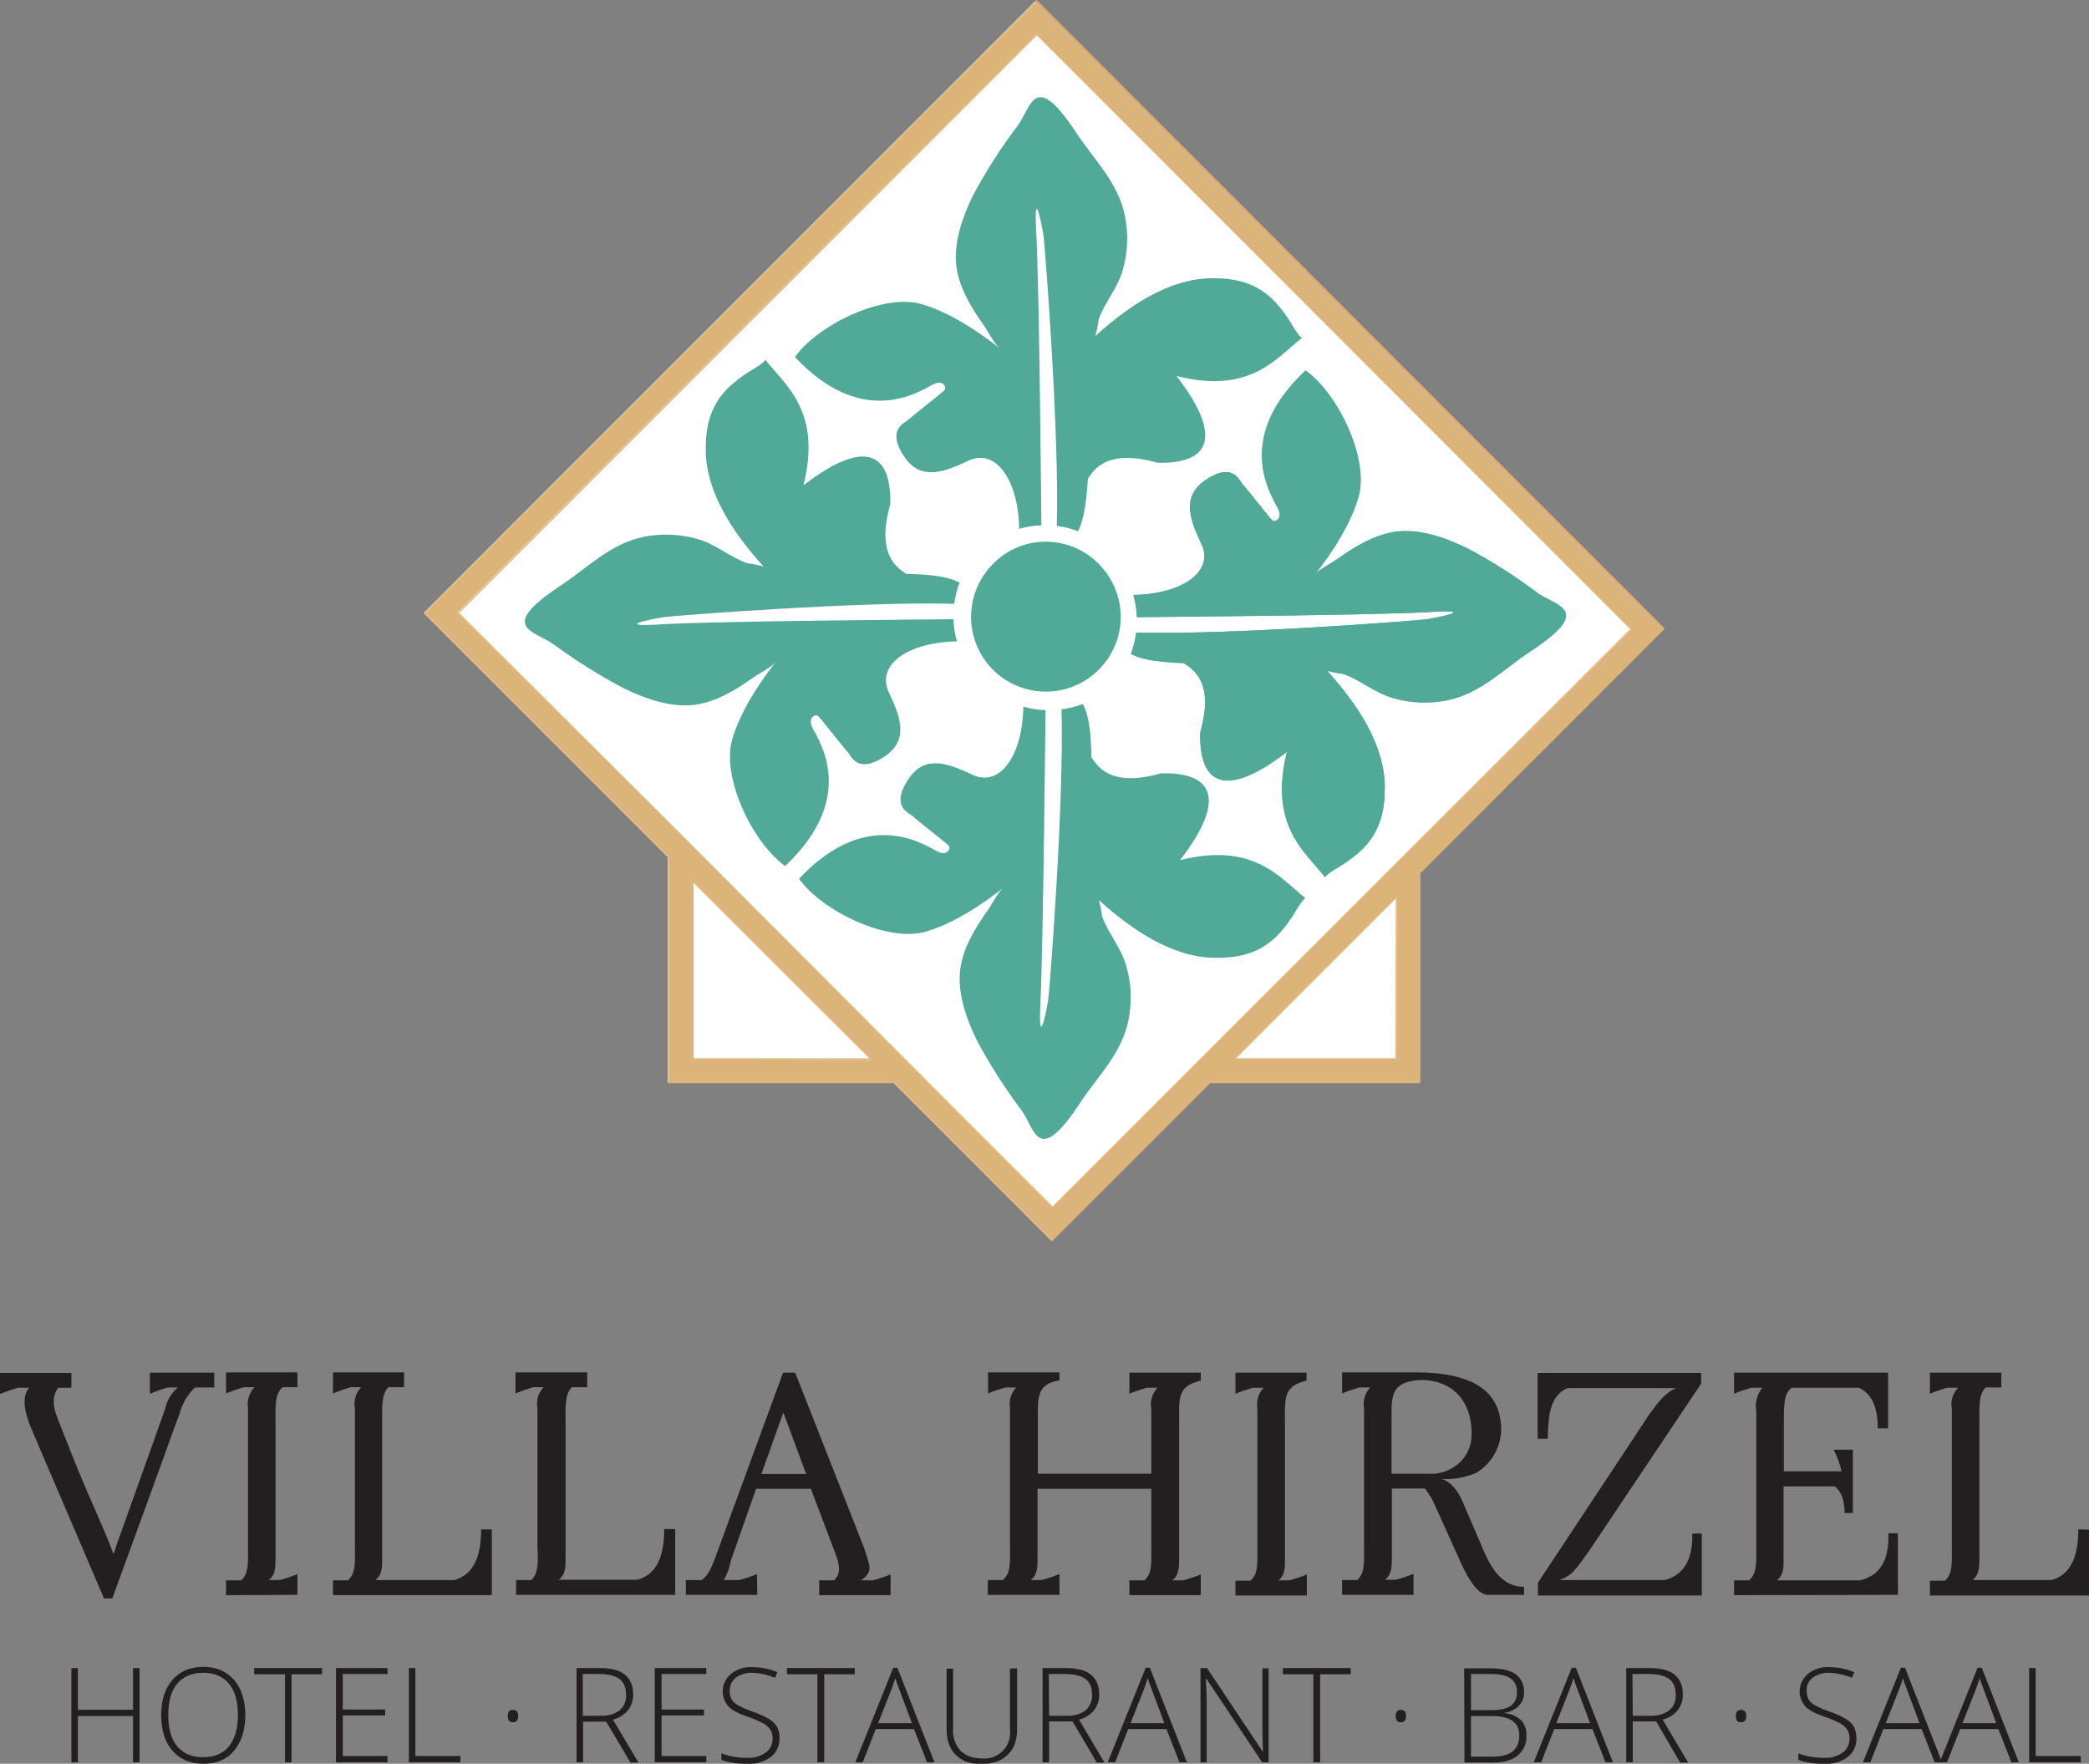 <?xml version="1.0" encoding="utf-8"?>
<!-- Generator: Adobe Illustrator 27.9.0, SVG Export Plug-In . SVG Version: 6.00 Build 0)  -->
<svg version="1.1" id="Ebene_1" xmlns="http://www.w3.org/2000/svg" xmlns:xlink="http://www.w3.org/1999/xlink" x="0px" y="0px"
	 viewBox="0 0 705.1 595.3" style="enable-background:new 0 0 705.1 595.3;" xml:space="preserve">
<rect x="0" y="0" width="705.1" height="595.3" fill="#808080" stroke="none"/>
<style type="text/css">
	.st0{fill:#FFFFFF;}
	.st1{fill:#231F20;}
	.st2{fill:#DCB378;}
	.st3{fill:#50AA97;}
</style>
<polygon class="st0" points="561.3,212.3 489,284.6 478.9,294.7 478.9,365.4 408.1,365.4 354.8,418.7 301.5,365.4 225.4,365.4 
	225.4,289.3 219,282.9 143,206.9 349.4,0.4 "/>
<path class="st1" d="M47.1,594.8h-2.2v-15.6H26.3v15.6h-2.2V563h2.2v14.1h18.6V563h2.2C47.1,563,47.1,594.8,47.1,594.8z"/>
<path class="st1" d="M82.8,578.9c0,5-1.3,9-3.8,12s-6,4.4-10.4,4.4s-7.9-1.5-10.4-4.4s-3.8-6.9-3.8-12s1.3-9,3.8-11.9
	s6-4.4,10.4-4.4s7.9,1.5,10.4,4.4S82.8,573.9,82.8,578.9z M56.8,578.9c0,4.6,1,8.1,3,10.5s4.9,3.7,8.7,3.7s6.8-1.2,8.8-3.7
	s3-6,3-10.6s-1-8.1-3-10.5s-4.9-3.7-8.7-3.7c-3.8,0-6.7,1.2-8.8,3.7S56.8,574.4,56.8,578.9z"/>
<path class="st1" d="M98.4,594.8h-2.2v-29.7H85.8V563h22.9v2.1H98.4V594.8z"/>
<path class="st1" d="M130.8,594.8h-17.4V563h17.4v2h-15.1v12H130v2h-14.3v13.7h15.1V594.8z"/>
<path class="st1" d="M138,594.8V563h2.2v29.7h15.2v2.1H138z"/>
<path class="st1" d="M171.4,579.2c0-1.4,0.6-2.1,1.7-2.1c1.2,0,1.8,0.7,1.8,2.1s-0.6,2.1-1.8,2.1S171.4,580.6,171.4,579.2z"/>
<path class="st1" d="M196.8,581v13.8h-2.2V563h7.6c4,0,6.9,0.7,8.7,2.2s2.8,3.6,2.8,6.6c0.1,1.9-0.5,3.8-1.7,5.4
	c-1.3,1.6-3.1,2.7-5.1,3.2l8.6,14.5h-2.7l-8.2-13.8h-7.8L196.8,581L196.8,581z M196.8,579.1h6.1c2.2,0.1,4.4-0.5,6.2-1.8
	c1.5-1.3,2.4-3.3,2.2-5.3c0-2.4-0.7-4.2-2.2-5.3s-3.8-1.7-7.1-1.7h-5.3v14.1H196.8z"/>
<path class="st1" d="M238.4,594.8H221V563h17.4v2h-15.1v12h14.3v2h-14.3v13.7h15.1V594.8z"/>
<path class="st1" d="M263.1,586.7c0.1,2.4-1,4.8-2.9,6.3c-2.2,1.6-5,2.5-7.8,2.3c-3,0.1-6.1-0.3-8.9-1.3v-2.2
	c2.8,1.1,5.8,1.5,8.8,1.5c2.2,0.1,4.4-0.5,6.2-1.8c1.5-1.1,2.3-2.9,2.3-4.7c0-1.1-0.2-2.1-0.8-3c-0.6-0.9-1.5-1.7-2.5-2.2
	c-1.6-0.8-3.3-1.6-5-2.1c-3.2-1.1-5.5-2.3-6.7-3.6c-2.8-3.3-2.4-8.1,0.9-10.9c0,0,0.1,0,0.1-0.1c2.1-1.6,4.6-2.4,7.2-2.2
	c2.9,0,5.8,0.6,8.4,1.7l-0.8,1.9c-2.4-1-5-1.6-7.6-1.7c-2-0.1-4,0.5-5.6,1.6c-1.4,1.1-2.1,2.7-2.1,4.4c-0.2,2,0.9,4,2.7,4.9
	c1.6,0.9,3.3,1.6,5,2.2c1.9,0.6,3.8,1.5,5.6,2.5c1.1,0.7,2.1,1.6,2.7,2.7C262.9,584.1,263.2,585.4,263.1,586.7z"/>
<path class="st1" d="M278.1,594.8h-2.2v-29.7h-10.3V563h22.9v2.1h-10.3v29.7H278.1z"/>
<path class="st1" d="M308.5,583.6h-12.9l-4.4,11.2h-2.5l12.8-31.9h1.4l12.5,31.9h-2.5L308.5,583.6z M296.4,581.6h11.4l-4.3-11.5
	c-0.4-0.9-0.8-2.1-1.3-3.7c-0.4,1.3-0.8,2.5-1.3,3.8L296.4,581.6z"/>
<path class="st1" d="M343.3,563.1v20.6c0,3.7-1,6.5-3.2,8.6s-5.1,3.1-8.9,3.1s-6.5-1-8.6-3.1s-3.1-5-3.1-8.6v-20.5h2.2v20.6
	c-0.2,2.6,0.8,5.2,2.5,7.1c1.7,1.7,4.1,2.6,7.2,2.6c4.8,0.5,9.1-3,9.5-7.8c0.1-0.6,0.1-1.1,0-1.7v-20.8L343.3,563.1L343.3,563.1z"/>
<path class="st1" d="M354.1,581v13.8h-2.2V563h7.6c3.9,0,6.9,0.7,8.7,2.2s2.8,3.6,2.8,6.6c0.1,1.9-0.5,3.8-1.7,5.4
	c-1.3,1.6-3.1,2.7-5.1,3.2l8.6,14.5h-2.6L362,581H354.1z M354.1,579.1h6.1c2.2,0.1,4.4-0.5,6.2-1.8c1.5-1.3,2.3-3.3,2.2-5.3
	c0-2.4-0.7-4.2-2.2-5.3s-3.8-1.7-7.1-1.7H354L354.1,579.1z"/>
<path class="st1" d="M393.7,583.6h-12.9l-4.4,11.2h-2.5l12.8-31.9h1.4l12.5,31.9h-2.5L393.7,583.6z M381.6,581.6H393l-4.3-11.5
	c-0.4-0.9-0.8-2.1-1.3-3.7c-0.4,1.3-0.8,2.5-1.3,3.8L381.6,581.6z"/>
<path class="st1" d="M428.2,594.8H426l-18.8-28.2H407c0.2,3.3,0.3,5.9,0.3,7.6v20.6h-2.1V563h2.2l18.8,28.2h0.1
	c-0.1-2.6-0.2-5.1-0.2-7.4v-20.7h2.1L428.2,594.8z"/>
<path class="st1" d="M445.5,594.8h-2.2v-29.7H433V563h22.9v2.1h-10.3v29.7H445.5z"/>
<path class="st1" d="M471.1,579.2c0-1.4,0.6-2.1,1.7-2.1c1.2,0,1.8,0.7,1.8,2.1s-0.6,2.1-1.8,2.1S471.1,580.6,471.1,579.2z"/>
<path class="st1" d="M494.2,563.1h8.8c3.9,0,6.8,0.7,8.6,2c1.9,1.4,2.9,3.7,2.8,6c0.1,1.7-0.5,3.3-1.7,4.6c-1.3,1.3-3.1,2.2-4.9,2.4
	v0.1c2.1,0.2,4,1,5.6,2.4c1.3,1.4,1.9,3.2,1.8,5.1c0.2,2.6-0.9,5.1-2.9,6.8c-1.9,1.6-4.7,2.4-8.3,2.4h-9.7L494.2,563.1z
	 M496.5,577.2h7c3,0,5.1-0.5,6.5-1.5c1.4-1.1,2.2-2.9,2-4.7c0.1-1.8-0.7-3.6-2.3-4.6c-1.5-1-3.8-1.4-6.8-1.4h-6.4L496.5,577.2z
	 M496.5,579.2v13.7h7.5c5.9,0,8.8-2.4,8.8-7.2c0-4.4-3.1-6.5-9.3-6.5H496.5z"/>
<path class="st1" d="M537.5,583.6h-12.9l-4.4,11.2h-2.5l12.8-31.9h1.4l12.5,31.9h-2.5L537.5,583.6z M525.3,581.6h11.4l-4.3-11.5
	c-0.4-0.9-0.8-2.1-1.3-3.7c-0.4,1.3-0.8,2.5-1.3,3.8L525.3,581.6z"/>
<path class="st1" d="M551.1,581v13.8h-2.2V563h7.6c4,0,6.9,0.7,8.7,2.2s2.8,3.6,2.8,6.6c0.1,1.9-0.5,3.8-1.7,5.4
	c-1.3,1.6-3.1,2.7-5.1,3.2l8.6,14.5h-2.7L559,581H551.1z M551.1,579.1h6.1c2.2,0.1,4.4-0.5,6.2-1.8c1.5-1.3,2.4-3.3,2.2-5.3
	c0-2.4-0.7-4.2-2.2-5.3s-3.8-1.7-7.1-1.7H551L551.1,579.1z"/>
<path class="st1" d="M585.9,579.2c0-1.4,0.6-2.1,1.7-2.1c1.2,0,1.8,0.7,1.8,2.1s-0.6,2.1-1.8,2.1S585.9,580.6,585.9,579.2z"/>
<path class="st1" d="M626.6,586.7c0.1,2.4-1,4.8-2.9,6.3c-2.2,1.6-5,2.5-7.8,2.3c-3,0.1-6.1-0.3-8.9-1.3v-2.2
	c2.8,1.1,5.8,1.5,8.8,1.5c2.2,0.1,4.4-0.5,6.2-1.8c1.5-1.1,2.3-2.9,2.3-4.7c0-1.1-0.2-2.1-0.8-3s-1.5-1.7-2.5-2.2
	c-1.6-0.8-3.3-1.6-5-2.1c-3.2-1.1-5.5-2.3-6.7-3.6c-2.8-3.3-2.4-8.1,0.9-10.9c0,0,0.1,0,0.1-0.1c2.1-1.6,4.6-2.4,7.2-2.2
	c2.9,0,5.8,0.6,8.4,1.7l-0.8,1.9c-2.4-1-5-1.6-7.6-1.7c-2-0.1-4,0.5-5.6,1.6c-1.4,1.1-2.2,2.7-2.1,4.4c0,1,0.2,2,0.6,2.9
	c0.5,0.8,1.2,1.5,2.1,2c1.6,0.9,3.3,1.6,5,2.2c1.9,0.6,3.8,1.5,5.6,2.5c1.1,0.7,2.1,1.6,2.7,2.7
	C626.3,584.1,626.6,585.4,626.6,586.7z"/>
<path class="st1" d="M648.6,583.6h-12.9l-4.4,11.2h-2.5l12.8-31.9h1.4l12.5,31.9H653L648.6,583.6z M636.5,581.6h11.4l-4.3-11.5
	c-0.4-0.9-0.8-2.1-1.3-3.7c-0.4,1.3-0.8,2.5-1.3,3.8L636.5,581.6z"/>
<path class="st1" d="M674.5,583.6h-12.9l-4.4,11.2h-2.5l12.8-31.9h1.4l12.5,31.9h-2.5L674.5,583.6z M662.4,581.6h11.4l-4.3-11.5
	c-0.4-0.9-0.8-2.1-1.3-3.7c-0.4,1.3-0.8,2.5-1.3,3.8L662.4,581.6z"/>
<path class="st1" d="M684.9,594.8V563h2.2v29.7h15.2v2.1H684.9z"/>
<path class="st2" d="M233.8,297.1v60.5h60.5L233.8,297.1z M234.1,297.9l59.5,59.4h-59.5V297.9z M416.4,357.6h55v-55.1L416.4,357.6z
	 M471.1,357.3h-54l54-54V357.3z M349.9,11.5L154.6,206.8l72,72l0,0l96.3,96.3l0,0l32.4,32.6l50-50.1l66.1-66.1l79.2-79.2L349.9,11.5
	z M355.3,407.2l-32-32l0,0l-96.4-96.6l-0.1-0.1l0,0L155,206.9l195-195l200.2,200.4L355.3,407.2z M349.9,11.5L154.6,206.8l72,72l0,0
	l96.3,96.3l0,0l32.4,32.6l50-50.1l66.1-66.1l79.2-79.2L349.9,11.5z M355.3,407.2l-32-32l0,0l-96.4-96.6l-0.1-0.1l0,0L155,206.9
	l195-195l200.2,200.4L355.3,407.2z M416.3,357.6h55v-55.1L416.3,357.6z M471,357.3h-53.9l54-54L471,357.3z M233.7,297.1v60.5h60.6
	L233.7,297.1z M234,297.9l59.5,59.4H234V297.9z M233.7,297.1v60.5h60.6L233.7,297.1z M234,297.9l59.5,59.4H234V297.9z M416.4,357.6
	h55v-55.1L416.4,357.6z M471.1,357.3h-54l54-54V357.3z M349.9,11.5L154.6,206.8l72,72l0,0l96.3,96.3l0,0l32.4,32.6l50-50.1
	l66.1-66.1l79.2-79.2L349.9,11.5z M355.3,407.2l-32-32l0,0l-96.4-96.6l-0.1-0.1l0,0L155,206.9l195-195l200.2,200.4L355.3,407.2z
	 M349.9,11.5L154.6,206.8l72,72l0,0l96.3,96.3l0,0l32.4,32.6l50-50.1l66.1-66.1l79.2-79.2L349.9,11.5z M355.3,407.2l-32-32l0,0
	l-96.4-96.6l-0.1-0.1l0,0L155,206.9l195-195l200.2,200.4L355.3,407.2z M471.4,357.6v-55.1l-55,55.1H471.4z M471.1,357.3h-54l54-54
	V357.3z M233.8,357.6h60.5l-60.6-60.5L233.8,357.6z M234.1,297.8l59.5,59.4h-59.5V297.8z M350.1,0.2L349.9,0L143,206.9l75.4,75.4
	l7.1,7.1v76.2h76.2l53.2,53.2l0.2,0.2l53.4-53.4h70.8v-70.8l82.4-82.5l0.2-0.2L350.1,0.2z M489.3,284.6l-10.1,10.1v70.7h-70.8
	l-53.1,53.3L302,365.4h-76.1v-76.1l-6.4-6.4l-0.8-0.8l-75.2-75.2L349.9,0.4l211.8,211.8L489.3,284.6z M154.5,206.9l72,72l0,0
	l96.4,96.3l0,0l32.4,32.5l50-50.1l66.1-66.1l79.2-79.2L349.9,11.5L154.5,206.9z M355.3,407.2l-32-32l0,0l-96.4-96.6l-0.1-0.1l0,0
	L155,206.9l195-195l200.2,200.4L355.3,407.2z M471.4,357.6v-55.1l-55,55.1H471.4z M471.1,357.3h-54l54-54V357.3z M233.8,357.6h60.5
	l-60.6-60.4L233.8,357.6z M234.1,297.8l59.5,59.4h-59.5V297.8z M233.8,297.1v60.5h60.5L233.8,297.1z M234.1,297.8l59.5,59.4h-59.5
	V297.8z M416.4,357.5h55v-55L416.4,357.5z M471.1,357.2h-54l54-54V357.2z M349.9,11.5L154.6,206.8l72,72l0,0l96.3,96.3l0,0
	l32.4,32.6l50-50.1l66.1-66.1l79.2-79.2L349.9,11.5z M355.3,407.2l-32-32l0,0l-96.4-96.6l-0.1-0.1l0,0L155,206.9l195-195
	l200.2,200.4L355.3,407.2z M349.9,11.5L154.6,206.8l72,72l0,0l96.3,96.3l0,0l32.4,32.6l50-50.1l66.1-66.1l79.2-79.2L349.9,11.5z
	 M355.3,407.2l-32-32l0,0l-96.4-96.6l-0.1-0.1l0,0L155,206.9l195-195l200.2,200.4L355.3,407.2z M416.3,357.6h55v-55.1L416.3,357.6z
	 M471,357.3h-53.9l54-54L471,357.3z M233.7,297.1v60.5h60.6L233.7,297.1z M234,297.9l59.5,59.4H234V297.9z"/>
<path class="st2" d="M349.9,0.4L143.5,206.9l75.2,75.2l0.8,0.8l6.4,6.4v76.1H302l53.3,53.3l53.3-53.3h70.8v-70.7l10.1-10.1
	l72.3-72.3L349.9,0.4z M471.4,291.4l-66.2,66.1l-50,50.1l-32.4-32.5l0,0l-96.3-96.4l0,0l-72.1-71.9L349.8,11.6l200.8,200.8
	L471.4,291.4z M233.8,357.6v-60.4l60.5,60.5L233.8,357.6z M471.4,357.6h-55l55-55.1V357.6z"/>
<path class="st3" d="M335.3,190.2c-9.9,9.8-10.1,25.7-0.3,35.7c9.8,9.9,25.7,10.1,35.7,0.3s10.1-25.7,0.3-35.7l0,0
	c-0.1-0.2-0.3-0.3-0.5-0.5C360.7,180.4,345,180.4,335.3,190.2z"/>
<path class="st3" d="M363.9,179.3c-2.3-0.9-4.7-1.5-7.2-1.8c0.9-31.4-4-94.7-4.5-98s-3.4-18.3-2.4-0.3s1.7,98.1,1.7,98.1
	c-2.6,0.1-5.1,0.5-7.5,1.2c-0.2-16.1-7.7-27.6-17.4-22.9s-16.8,6.2-22-2.4s1-10.5,2.1-11.6s11.1-8.9,12-9.8s0-3.4-3-2.4
	s-23,17.1-47.4-8.9c7.9-11,29.8-21.5,42.6-17.9s25.5,14.3,27,15.2c-2.1-1.2-4.3-5.8-5.7-7.8c-4.2-5.9-8.4-12.6-9.4-20.1
	c-1-8.1,2.1-16.7,5.6-23.9c4.4-8.3,9.5-16.2,15.2-23.7c4.6-6.5,5.6-18.8,19.6,2.4c6.1,9.3,14.2,16.8,16.5,28.2
	c1.2,6,1,12.2-0.7,18.1c-1.7,6.3-6.1,10.9-8.2,16.9c-0.2,1.9-0.6,3.7-1.1,5.5c11.3-10.2,24.8-19.3,39.1-19.5c6.5,0,15.3,0.6,22.5,9
	c4.9,5.7,5.4,8.8,8.1,11.2c-8.7,6.8-17.4,19.1-42.3,12.8c13.8,17.8,13.9,29.7-6.3,29.3c-16-4.5-21,1.2-23.6,5.4
	C366.5,172.7,365.2,176.5,363.9,179.3z"/>
<path class="st3" d="M365.5,237.6c-2.3,0.9-4.7,1.5-7.2,1.8c0.9,31.4-4,94.7-4.5,98.1s-3.5,18.3-2.6,0.3s1.7-98.1,1.7-98.1
	c-2.6-0.1-5.1-0.5-7.5-1.2c-0.2,16.1-7.7,27.6-17.4,22.9s-16.8-6.2-22,2.5c-5.2,8.7,1,10.5,2.1,11.6s11.1,8.9,12,9.8s0,3.4-3,2.4
	s-23-17.1-47.4,8.9c7.9,11,29.8,21.5,42.6,17.9s25.5-14.3,26.9-15.2c-2.1,1.2-4.3,5.8-5.7,7.8c-4.2,5.9-8.4,12.6-9.4,20.1
	c-1,8.1,2.1,16.7,5.6,23.9c4.4,8.3,9.5,16.2,15.2,23.8c4.5,6.5,5.5,18.8,19.5-2.4c6.1-9.3,14.2-16.8,16.5-28.2
	c1.2-6,1-12.2-0.7-18.1c-1.7-6.3-6.1-11-8.2-16.9c-0.2-1.9-0.6-3.7-1.1-5.5c11.3,10.2,24.8,19.3,39.1,19.5c6.5,0,15.3-0.6,22.5-9
	c4.9-5.7,5.4-8.8,8.1-11.2c-8.7-6.8-17.3-19-42.3-12.8c13.8-17.8,13.9-29.7-6.3-29.3c-16,4.5-20.9-1.2-23.6-5.4
	C368.2,244.1,366.9,240.4,365.5,237.6z"/>
<path class="st3" d="M381.7,220.7c0.9-2.3,1.5-4.7,1.8-7.2c31.5,0.9,94.7-4,98.1-4.5s18.3-3.5,0.2-2.4s-98.1,1.7-98.1,1.7
	c-0.1-2.6-0.5-5.1-1.2-7.5c16.1-0.2,27.6-7.7,22.9-17.4s-6.2-16.7,2.4-22s10.5,1,11.6,2.1s8.9,11.1,9.8,12s3.4,0,2.5-3
	s-17.1-23,8.9-47.4c11,7.9,21.5,29.8,17.9,42.6s-14.3,25.5-15.2,26.9c1.2-2.1,5.7-4.3,7.8-5.7c6-4.2,12.7-8.4,20.2-9.4
	c8.1-1,16.7,2.1,23.9,5.6c8.4,4.4,16.4,9.5,23.9,15.2c6.5,4.5,18.8,5.5-2.4,19.5c-9.3,6.1-16.8,14.2-28.2,16.6
	c-6,1.2-12.2,1-18.1-0.7c-6.3-1.7-11-6.1-17-8.2c-1.9-0.2-3.7-0.6-5.5-1.1c10.2,11.3,19.3,24.8,19.5,39.1c0,6.5-0.6,15.3-9,22.5
	c-5.7,4.9-8.8,5.4-11.2,8.1c-6.8-8.7-19-17.3-12.8-42.3c-17.8,13.8-29.7,13.9-29.3-6.3c4.5-16-1.2-20.9-5.5-23.6
	C388.4,223.4,384.6,222.2,381.7,220.7z"/>
<path class="st3" d="M381.7,220.7c0.9-2.3,1.5-4.7,1.8-7.2c31.5,0.9,94.7-4,98.1-4.5s18.3-3.5,0.3-2.4s-98.1,1.7-98.1,1.7
	c-0.1-2.5-0.5-5.1-1.2-7.5c16.1-0.2,27.6-7.7,22.9-17.4s-6.2-16.8,2.4-22s10.5,1,11.6,2.1s8.9,11.1,9.8,12s3.4,0,2.5-3.1
	s-17.1-22.9,8.9-47.4c11,7.9,21.5,29.8,17.9,42.6s-14.3,25.6-15.2,26.9c1.2-2.1,5.8-4.2,7.8-5.7c5.9-4.2,12.6-8.4,20.1-9.4
	c8.1-1,16.7,2.1,23.9,5.6c8.4,4.4,16.3,9.5,23.9,15.2c6.5,4.5,18.8,5.5-2.4,19.5c-9.3,6.1-16.8,14.3-28.2,16.6
	c-6,1.2-12.2,1-18.1-0.7c-6.3-1.7-10.9-6.1-17-8.2c-1.9-0.2-3.7-0.6-5.5-1.1c10.2,11.3,19.3,24.8,19.5,38.9c0,6.5-0.6,15.3-9,22.5
	c-5.7,4.9-8.8,5.4-11.2,8.1c-6.8-8.7-19-17.3-12.8-42.3c-17.8,13.8-29.7,13.9-29.3-6.3c4.5-16-1.2-20.9-5.4-23.6
	C388.4,223.4,384.6,222.2,381.7,220.7z"/>
<path class="st3" d="M323.9,196.6c-0.9,2.3-1.5,4.7-1.8,7.2c-31.5-0.9-94.7,4-98.1,4.5s-18.3,3.5-0.3,2.4s98.1-1.7,98.1-1.7
	c0.1,2.5,0.5,5.1,1.2,7.5c-16.1,0.2-27.6,7.7-22.9,17.4s6.2,16.8-2.4,22c-8.6,5.2-10.5-1-11.6-2.1s-8.9-11.1-9.8-12s-3.4,0-2.4,3.1
	s17.1,22.9-8.9,47.4c-11-7.9-21.5-29.8-17.9-42.6s14.3-25.6,15.2-26.9c-1.2,2.1-5.8,4.3-7.8,5.7c-5.9,4.2-12.6,8.4-20.1,9.4
	c-8.1,1-16.7-2.1-23.9-5.6c-8.3-4.4-16.3-9.4-23.9-15c-6.5-4.5-18.7-5.5,2.4-19.5c9.3-6.1,16.8-14.2,28.2-16.6
	c6-1.2,12.2-1,18.1,0.7c6.3,1.7,10.9,6.1,16.9,8.2c1.9,0.2,3.7,0.6,5.5,1.1c-10.2-11.3-19.3-24.8-19.5-39.1c0-6.5,0.6-15.3,9-22.5
	c5.7-4.9,8.8-5.4,11.2-8.1c6.8,8.7,19,17.3,12.8,42.3c17.8-13.8,29.7-13.9,29.3,6.3c-4.5,16,1.2,20.9,5.4,23.6
	C317.4,193.9,321,195.3,323.9,196.6z"/>
<path class="st1" d="M37.9,539.5c21.1-57.7,21.6-59.6,22.6-62c0.9-3.5,2.7-6.7,5.3-9.2h6.5v-5H50.6v7.1c2-0.8,4-1.5,6.1-2.1H60
	c-2.2,1.9-3.7,4.5-4.3,7.3c-2.2,6.4-5.5,15.3-11.9,33.4c-2.2,6.3-3.8,10.3-5.4,15.3h-0.2c-1.7-4.9-5.2-12.6-8.7-20.7
	c-3.9-9.1-6.8-16.5-10.1-25c-1.9-4.6-1.5-8.1,0.3-10.2h4.4v-5H0v7.1c2-0.8,4-1.5,6-2.1h3.8c-2.4,3-1.8,7.8,0.9,14.1l24.4,57H37.9z"
	/>
<path class="st1" d="M100.4,538.3v-7c-2,0.8-4,1.5-6,2h-3.7c2.4-1.8,2.3-4.7,2.3-7.7V480c0-5.7-0.3-9.4,2.4-11.8h5v-5H76.3v7.1
	c2-0.8,4-1.5,6.1-2.1h3.5c-1.8,1.9-2.6,4.5-2.2,7.1v46.4c0,5.5,0.4,9.3-2.3,11.7h-5.1v5L100.4,538.3L100.4,538.3z"/>
<path class="st1" d="M166,516.2h-3.6c0,10.1-3.1,15.4-9,17.1h-26.7c2.4-1.8,2.3-4.7,2.3-7.3v-46c0-5.2-0.3-9.3,2.1-11.8h5.3v-5h-24
	v7.1c2-0.8,4-1.5,6-2.1h3.5c-1.8,1.9-2.6,4.5-2.1,7.1v46.4c0,5.5,0.4,9.3-2.4,11.7h-5v5H166V516.2z"/>
<path class="st1" d="M179.3,533.3h-5.1v5h53.7v-22.2h-3.7c0,10.1-3.1,15.4-9,17.1h-26.6c2.4-1.8,2.3-4.7,2.3-7.3V480
	c0-5.2-0.3-9.3,2.1-11.8h5.2v-5H174v5l0,0v2.1c2-0.8,4-1.5,6-2.1h3.5c-1.8,1.9-2.6,4.5-2.1,7v46.4
	C181.6,527.1,181.9,530.9,179.3,533.3z"/>
<path class="st1" d="M255.5,531.3c-2,0.8-4,1.5-6,2h-5.2c1.2-2.1,2-4.3,2.4-6.6l8.5-24.2h18.5l8.4,22.2c1.1,3,2,6.3-0.6,8.7h-5v5
	h24.1v-7c-1.9,0.8-4,1.5-6,2h-4c2.4-1.5,3.2-3.3,2.8-5.2c-0.6-2.4-1.3-4.4-1.8-5.9l-23.2-59h-4.1L243,521.4c-2.2,5.7-3,9.5-6.1,11.9
	h-5.4v5h24.1L255.5,531.3z M264.3,477h0.2l7.6,20.5H257L264.3,477z"/>
<path class="st1" d="M357.6,538.3v-7c-2,0.8-4,1.5-6.1,2h-3.6c2.4-1.8,2.3-4.7,2.3-7.7v-23.1h38.4v19.2c0,5.5,0.4,9.3-2.3,11.7h-5.1
	v5h24.1v-7c-1.9,0.8-4,1.5-6,2h-3.6c2.3-1.8,2.3-4.7,2.3-7.7V480c0-8-0.7-12.2,7.3-14v-2.7h-24.1v7.1c1.9-0.8,3.9-1.4,5.8-2h3.7
	c-1.8,1.9-2.6,4.5-2.1,7v22h-38.3v-17.5c0-7.6-0.7-12.8,7.3-14v-2.7h-24.1v7.1c1.9-0.8,3.9-1.4,5.8-2h3.7c-1.8,1.9-2.5,4.5-2.1,7
	v46.3c0,5.5,0.4,9.3-2.4,11.7h-5.1v5h24.1H357.6z"/>
<path class="st1" d="M502.2,538.3h12.2v-2.7c-6.5,0-10.3-4.9-13.1-11l-7.3-17c-2-4.9-4.6-7.6-7.3-8.4c3.9,0.2,7.8-0.5,11.4-2
	c5.2-3,8.4-8.5,8.6-14.5c0-12.5-8.5-19.5-29.1-19.5H453v7.1c1.9-0.8,3.9-1.4,5.8-2h3.7c-1.8,1.9-2.5,4.5-2.1,7v46.3
	c0,5.5,0.4,9.3-2.3,11.7H453v5h24.1v-7.1c-2,0.8-4,1.5-6,2h-3.6c2.3-1.8,2.3-4.7,2.3-7.7v-23.1H481c1.6,2.1,2.8,4.3,3.8,6.7
	l7.8,17.3C494.1,529.8,498,538.3,502.2,538.3z M477.1,466c0.9-0.1,1.8-0.2,2.7-0.2c10.5,0,16.9,7.3,16.9,17.6
	c0.2,3.4-0.9,6.7-3.1,9.3c-2.3,2.6-5.6,4.3-9.1,4.7h-14.8V480C469.7,472.4,469,467.3,477.1,466z"/>
<path class="st1" d="M561.9,533.3h-35.7c4.7-1.4,6-4.3,9.8-9.3l38.2-57v-3.6H519v22.2h3.4c0.2-8.4,0.9-14.6,6.7-17.1h36.6
	c-3.6,1.6-5.7,4.4-8.9,8.7l-37.7,57v4.3h55.3v-20.9h-3.2C571.4,527.2,567.8,531.7,561.9,533.3z"/>
<path class="st1" d="M640.6,538.3v-20.8h-3.2c0.3,10-3.4,14.3-9.5,15.9h-28.2c2.5-1.8,2.3-4.7,2.3-7.3v-24.4h17.3
	c2.2,1.7,3.3,4.6,3.3,9h2.8v-21.4h-6.5c1.2,2.3,2.1,4.8,2.7,7.3h-19.5v-16.5c0-5.7,0-9.8,2.6-11.7h22.7c3.9,1.8,6.4,5.7,6.4,13.7
	h3.5v-18.8h-52v7.1c1.9-0.8,3.8-1.4,5.8-2h3.7c-1.7,2.2-2.5,5-2,7.7v45.6c0,5.5,0.3,9.3-2.4,11.7h-5.1v5L640.6,538.3L640.6,538.3z"
	/>
<path class="st1" d="M701.5,516.2c0,10.1-3.1,15.4-9,17.1h-26.7c2.3-1.8,2.3-4.7,2.3-7.3v-46c0-5.2-0.3-9.2,2.1-11.7h5.3v-5h-24.1
	v7.1c1.9-0.8,3.9-1.4,5.8-2h3.7c-1.8,1.9-2.6,4.5-2.1,7v46.4c0,5.5,0.4,9.3-2.3,11.7h-5.1v5h53.7v-22.2L701.5,516.2z"/>
<path class="st1" d="M418.4,463.3H417v7.1c1.9-0.8,3.9-1.4,5.8-2h3.7c-1.8,1.9-2.5,4.5-2.1,7v46.4c0,5.5,0.4,9.3-2.3,11.7H417v5
	h24.1v-7.1c-1.9,0.8-4,1.5-6,2h-3.6c2.4-1.8,2.2-4.7,2.2-7.7V480c0-8-0.6-12.2,7.3-14v-2.7H418.4z"/>
</svg>

